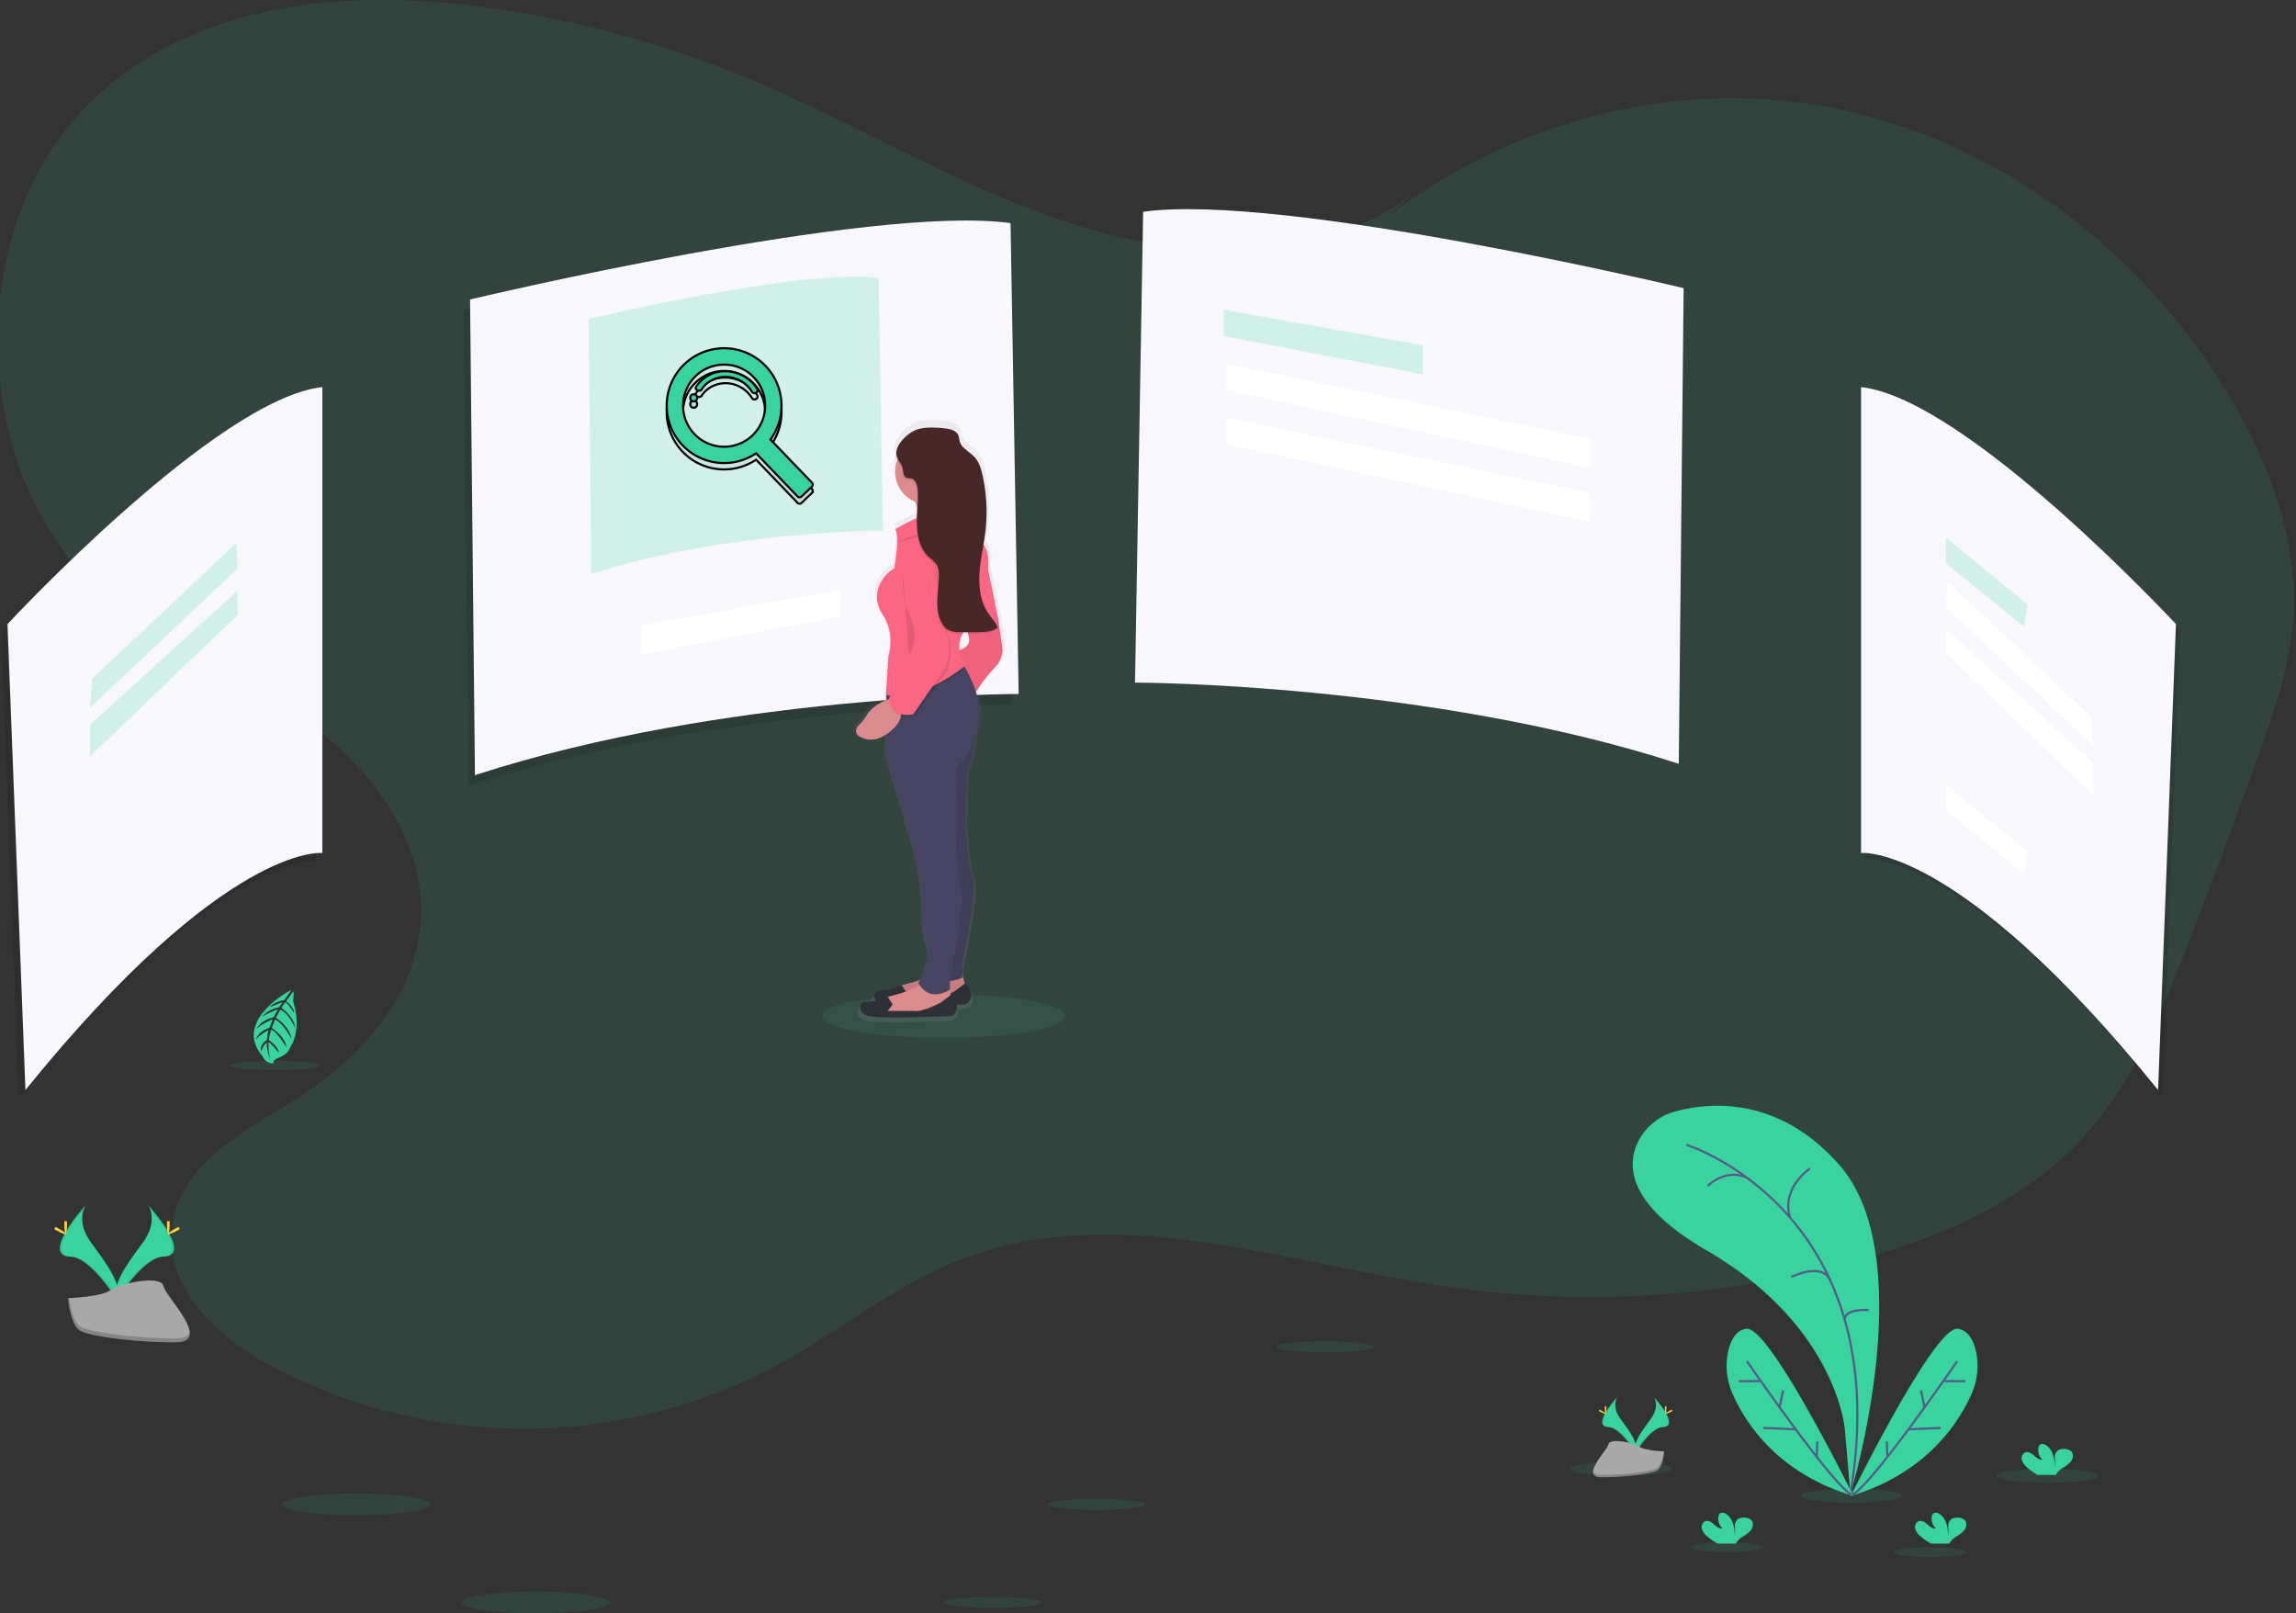 <svg width="1077.87" height="757.27" xmlns="http://www.w3.org/2000/svg" xmlns:xlink="http://www.w3.org/1999/xlink">
 <rect width="100%" height="100%" fill="#333333" stroke="none"/>
 <defs>
  <linearGradient y2="-0" x2="0.5" y1="1" x1="0.5" id="3a04da5e-6bbd-4e40-9ddd-c72d719fea9d">
   <stop stop-opacity="0.25" stop-color="gray" offset="0"/>
   <stop stop-opacity="0.12" stop-color="gray" offset="0.54"/>
   <stop stop-opacity="0.1" stop-color="gray" offset="1"/>
  </linearGradient>
 </defs>
 <title>product tour</title>
 <g>
  <title>background</title>
  <rect fill="none" id="canvas_background" height="402" width="582" y="-1" x="-1"/>
 </g>
 <g>
  <title>Layer 1</title>
  <path id="svg_1" opacity="0.1" fill="#38d39f" d="m662.83,91.84c-46.25,32.38 -106.24,30.29 -158.81,13.44s-100.86,-46.85 -152.08,-68.17a494.21,494.21 0 0 0 -133.62,-34.83c-65.28,-7.47 -138.18,1.63 -183.66,54c-50.65,58.29 -46.76,163.45 8,217c27.87,27.22 64.36,40.58 96.18,61.83s61.3,56.52 58.59,97.52c-2.51,38 -31.68,67.12 -61.87,85.41c-23.33,14.13 -52.06,29.56 -54.87,58.83c-2.72,28.32 21.44,50.51 44.51,63.13c75.26,41.18 168,40.78 243,-1c26.74,-14.95 51.3,-34.79 79.35,-46.37c73.65,-30.52 154.81,0.21 232.8,11.44a465.38,465.38 0 0 0 198,-14.41c38.62,-11.41 77.39,-28.85 104.52,-61.34c19.57,-23.43 31.76,-53.07 43.2,-82.36q18.3,-46.83 35.19,-94.33c6.75,-19 13.4,-38.38 15.15,-58.72c3.16,-36.85 -10.16,-73.28 -28.3,-104.38c-43.07,-73.9 -115.61,-125.82 -194.17,-139.01s-161.67,12.57 -222.6,68.94"/>
  <path id="svg_4" fill="#f7f7fd" d="m536.65,99.4l-3.81,221s137.92,0 255.27,38.1l2.28,-223.26s-188.21,-44.99 -253.74,-35.84z"/>
  <g id="svg_5" opacity="0.1">
   <path id="svg_6" d="m471.41,109.73l3.81,221s-137.92,0 -255.26,38.1l-2.29,-223.26s188.21,-44.94 253.74,-35.84z"/>
  </g>
  <path id="svg_7" fill="#f7f7fd" d="m474.41,104.73l3.81,221s-137.92,0 -255.26,38.1l-2.29,-223.26s188.21,-44.94 253.74,-35.84z"/>
  <g id="svg_8" opacity="0.2">
   <path id="svg_9" fill="#38d39f" d="m412.46,130.51l2.05,118.51s-74,0 -136.9,20.43l-1.23,-119.73s100.94,-24.09 136.08,-19.21z"/>
  </g>
  <g id="svg_10" opacity="0.1">
   <path id="svg_11" d="m875.68,184.69l0,218.69s45,-5.34 139.45,111.25l8.38,-218.69s-98.3,-105.92 -147.83,-111.25z"/>
  </g>
  <path id="svg_12" fill="#f7f7fd" d="m873.68,181.69l0,218.69s45,-5.34 139.45,111.25l8.38,-218.69s-98.3,-105.92 -147.83,-111.25z"/>
  <g id="svg_13" opacity="0.1">
   <path id="svg_14" d="m148.33,185.69l0,218.69s-44.96,-5.34 -139.39,111.25l-8.43,-218.69s98.29,-105.92 147.82,-111.25z"/>
  </g>
  <path id="svg_15" fill="#f7f7fd" d="m151.33,181.69l0,218.69s-44.96,-5.34 -139.39,111.25l-8.43,-218.69s98.29,-105.92 147.82,-111.25z"/>
  <g id="svg_16" opacity="0.2">
   <polygon id="svg_17" fill="#38d39f" points="574.5 145.37 667.93 162.08 667.93 175.69 574.5 157.75 574.5 145.37"/>
  </g>
  <polygon id="svg_18" fill="#fff" points="394.5 276.87 301.08 293.58 301.08 307.19 394.5 289.25 394.5 276.87"/>
  <polygon id="svg_19" fill="#fff" points="575.74 170.74 746.5 206.01 746.5 219.62 575.74 183.12 575.74 170.74"/>
  <polygon id="svg_20" fill="#fff" points="575.74 196.11 746.5 231.37 746.5 244.99 575.74 208.48 575.74 196.11"/>
  <g id="svg_21" opacity="0.2">
   <polygon id="svg_22" fill="#38d39f" points="913.5 252.31 913.5 264.32 950.13 294.08 951.85 283.78 913.5 252.31"/>
  </g>
  <polygon id="svg_23" fill="#fff" points="913.5 368.31 913.5 380.32 950.13 410.08 951.85 399.78 913.5 368.31"/>
  <polygon id="svg_24" fill="#fff" points="914.08 272.91 913.5 284.93 982.75 350.16 981.61 336.43 914.08 272.91"/>
  <polygon id="svg_25" fill="#fff" points="913.5 295.23 913.5 306.67 982.75 373.06 982.75 358.18 913.5 295.23"/>
  <g id="svg_26" opacity="0.2">
   <polygon id="svg_27" fill="#38d39f" points="110.93 254.91 111.5 266.93 42.26 332.16 43.4 318.43 110.93 254.91"/>
  </g>
  <g id="svg_28" opacity="0.2">
   <polygon id="svg_29" fill="#38d39f" points="111.5 277.23 111.5 288.67 42.26 355.06 42.26 340.18 111.5 277.23"/>
  </g>
  <ellipse id="svg_30" opacity="0.1" fill="#38d39f" ry="10.26" rx="57" cy="476.88" cx="442.943"/>
  <path id="svg_31" fill="#38d39f" d="m69.43,565.47s5.49,7.18 -2.54,18s-14.65,20 -12,26.76c0,0 12.11,-20.14 22,-20.42s3.39,-12.18 -7.46,-24.34z"/>
  <path id="svg_32" opacity="0.1" d="m69.43,565.47a8.63,8.63 0 0 1 1.12,2.25c9.62,11.3 14.75,21.85 5.5,22.12c-8.61,0.24 -19,15.65 -21.42,19.54c0.08,0.29 0.18,0.59 0.29,0.88c0,0 12.11,-20.14 22,-20.42s3.36,-12.21 -7.49,-24.37z"/>
  <path id="svg_33" fill="#ffd037" d="m79.64,574.63c0,2.53 -0.28,4.58 -0.63,4.58s-0.64,-2.05 -0.64,-4.58s0.36,-1.34 0.71,-1.34s0.56,-1.2 0.56,1.34z"/>
  <path id="svg_34" fill="#ffd037" d="m83.15,577.63c-2.22,1.21 -4.16,1.94 -4.33,1.64s1.5,-1.54 3.72,-2.75s1.34,-0.33 1.51,0s1.32,-0.09 -0.9,1.11z"/>
  <path id="svg_35" fill="#38d39f" d="m40.41,565.47s-5.47,7.16 2.53,18.03s14.65,20 12,26.76c0,0 -12.11,-20.14 -22,-20.42s-3.37,-12.21 7.47,-24.37z"/>
  <path id="svg_36" opacity="0.1" d="m40.41,565.47a9,9 0 0 0 -1.12,2.25c-9.62,11.3 -14.75,21.85 -5.5,22.12c8.62,0.24 19,15.65 21.42,19.54a7.54,7.54 0 0 1 -0.29,0.88s-12.11,-20.14 -22,-20.42s-3.35,-12.21 7.49,-24.37z"/>
  <path id="svg_37" fill="#ffd037" d="m30.2,574.63c0,2.53 0.28,4.58 0.63,4.58s0.64,-2.05 0.64,-4.58s-0.36,-1.34 -0.71,-1.34s-0.56,-1.2 -0.56,1.34z"/>
  <path id="svg_38" fill="#ffd037" d="m26.7,577.63c2.22,1.21 4.15,1.94 4.32,1.64s-1.5,-1.54 -3.72,-2.75s-1.34,-0.33 -1.51,0s-1.31,-0.09 0.91,1.11z"/>
  <path id="svg_39" fill="#a8a8a8" d="m31.94,609.32s15.36,-0.47 20,-3.77s23.62,-7.23 24.77,-1.94s23.08,26.29 5.74,26.43s-40.29,-2.7 -44.91,-5.52s-5.6,-15.2 -5.6,-15.2z"/>
  <path id="svg_40" opacity="0.2" d="m82.76,628.2c-17.34,0.14 -40.29,-2.7 -44.91,-5.52c-3.52,-2.14 -4.92,-9.83 -5.39,-13.38l-0.51,0s1,12.39 5.59,15.2s27.57,5.66 44.91,5.52c5,0 6.74,-1.82 6.64,-4.46c-0.69,1.61 -2.6,2.61 -6.33,2.64z"/>
  <ellipse id="svg_107" opacity="0.1" fill="#38d39f" ry="2.14" rx="21.16" cy="500.1" cx="129.18"/>
  <path id="svg_108" fill="#38d39f" d="m136.58,464.72s-27.6,14.26 -13.34,31a5.3,5.3 0 0 0 5.22,3.39s-0.78,-1.41 2.19,-2.54a14.43,14.43 0 0 0 3,-1.58a7,7 0 0 0 2.67,-3.57l0,0s5.65,-7.55 1.27,-21.52c0,0 0.57,-4 0.07,-4.59l-3.35,4.59s3.47,2.33 3.87,5.75c0,0 -3.61,-5.74 -4.4,-5.08c-0.16,0.13 -1.66,2.51 -1.66,2.51s6,4.08 6.45,9.37c0,0 -3.38,-7.41 -7,-8.47l-2.06,3.73s6.56,4 7.3,10c0,0 -3.81,-7.62 -7.7,-9.15l-1.53,3.94s6.32,4 6.9,9c0,0 -5.29,-8.36 -7.19,-8.09c0,0 -1.19,3.7 -1,4.84c0,0 4.48,3 4.56,5.93c0,0 -4.13,-5.22 -4.77,-4.87c0,0 -0.26,5.24 1,8a15.9,15.9 0 0 1 -1.83,-8a8.69,8.69 0 0 0 -2.64,4.26s-1.19,-2.89 2.72,-5.53c0,0 0.37,-4.08 0.82,-4.58c0,0 -4.23,2.06 -6,4.6c0,0 0.66,-3.78 6.4,-5.66l1.46,-4s-5.74,2.43 -7.52,4.57c0,0 1.28,-3.75 8,-5.55l2,-3.68s-5.1,1.72 -7.59,3.68c0,0 1.93,-3.23 8.2,-4.71l1.62,-2.31s-3.71,1.33 -4.74,1.8s-1.24,0.24 -1.24,0.24a13.28,13.28 0 0 1 6.64,-3s3.45,-4.47 3.2,-4.72z"/>
  <path id="svg_109" fill="url(#3a04da5e-6bbd-4e40-9ddd-c72d719fea9d)" d="m402.103,345.1c2.89,1.71 7.41,2.82 13.1,-0.85l-0.06,8.11c0.41,5.57 7.28,25.83 7.28,25.83l4.85,16.68a130.43,130.43 0 0 1 5.34,36.27a34.66,34.66 0 0 0 1.55,11.42c2.58,7 -1,16 -2.58,19.33c-2.88,1 -5.85,1.75 -8,2.25a5.48,5.48 0 0 0 -0.72,0.22l0,-0.05s-7.28,2.89 -10.52,2.49c-2.41,-0.3 -3.92,2.71 -2,4.92a14.67,14.67 0 0 1 -4.85,0.64c-3.24,-0.4 -4.85,5.17 1.21,6.76s40.46,0 40.46,0a4.88,4.88 0 0 0 2.59,-5.39c2.64,-0.1 4.29,-0.18 4.29,-0.18s6.07,-2.78 0,-10.33l-0.32,0.25l-1.3,-3.82l0,-5.17s7.69,-37 5.26,-41.32s-3.64,-26.62 -3.64,-26.62l0.81,-24.24c2.19,-4.53 3.32,-11.62 3.89,-17.17a36.58,36.58 0 0 0 1.55,-8.15c0.09,-1.3 0.17,-2.67 0.22,-4.09a27.45,27.45 0 0 0 -1.47,-9.15a90.44,90.44 0 0 1 9.16,-11.51a11.79,11.79 0 0 0 3.64,-10.33l-2,-13.51l-4.86,-23c0.61,-6.4 -0.72,-10.08 -2.2,-12.16c0.35,-2.06 0.68,-4.13 0.93,-6.2a79.35,79.35 0 0 0 -1.42,-27c-0.7,-3.09 -1.66,-6.26 -3.82,-8.6c-2.46,-2.65 -6.44,-4.27 -7.35,-7.74a25.21,25.21 0 0 0 -0.56,-2.61c-0.89,-2.28 -3.7,-3.1 -6.16,-3.4c-4.38,-0.53 -10.71,-0.94 -14.92,0.78c-2.93,1.21 -7,4.51 -8.59,8.06a6.91,6.91 0 0 0 -1,5a6.56,6.56 0 0 0 0.7,1.69a15.22,15.22 0 0 0 -1,5.33a15.51,15.51 0 0 0 9.9,14.38c0.09,0.3 0.18,0.6 0.26,0.9a15,15 0 0 1 0.39,2.16c-0.07,1.41 -0.16,2.82 -0.23,4.22a4.74,4.74 0 0 1 -0.15,0.57a103.79,103.79 0 0 0 -10.17,5.19c2.43,3.57 -0.4,18.67 -0.4,18.67c-6.07,3.58 -12.14,12.72 -5.67,22.25s2.83,19.75 2.83,19.75l-1,15.54l0,0l0,0l-0.2,3.1l0.08,0l-0.08,1.18l0.17,0l0,1.27c-2.85,1 -7,3.14 -9.47,7a25.08,25.08 0 0 1 -4.24,5.2a3.12,3.12 0 0 0 0.49,5.18zm48.85,-41.28a14.75,14.75 0 0 1 1.44,-7.81c0.95,0 1.91,0 2.86,0c0.1,0.67 0.21,1.31 0.35,1.89c0.82,3.54 -2.46,5.21 -4.65,5.92z"/>
  <path id="svg_110" fill="#db8b8b" d="m451.753,457.83l1.56,4.67l-5.04,5.06l-16.74,3.89l-12.07,-1.17l0.78,-4.28l0,0a5.15,5.15 0 0 1 3.83,-3.77c5,-1.17 14.42,-3.82 16.41,-7.52l11.27,3.12z"/>
  <path id="svg_111" opacity="0.1" d="m451.753,457.83l1.56,4.67l-5.04,5.06l-16.74,3.89l-12.07,-1.17l0.78,-4.28l0,0a5.15,5.15 0 0 1 3.83,-3.77c5,-1.17 14.42,-3.82 16.41,-7.52l11.27,3.12z"/>
  <path id="svg_112" fill="#2e3037" d="m423.333,469.12l2.34,-3.12l-2.34,-3.6s-7,2.82 -10.12,2.43s-4.67,5.07 1.17,6.62s38.93,0 38.93,0s5.84,-2.72 0,-10.12l-5.04,3.89s-8.57,4.68 -12.85,3.9l-12.09,0z"/>
  <path id="svg_113" fill="#db8b8b" d="m412.823,475.74l12.07,1.16l16.74,-3.89l5.06,-5.06l-0.41,-1.24l-0.58,-1.74l-0.56,-1.69l-11.29,-3.12a7,7 0 0 1 -2.29,2.3c-3.67,2.5 -10.26,4.31 -14.12,5.22l-0.49,0.14a5.17,5.17 0 0 0 -2,1.21a5.12,5.12 0 0 0 -1.39,2.42l-0.74,4.29z"/>
  <path id="svg_114" opacity="0.1" d="m412.823,475.74l12.07,1.16l16.74,-3.89l5.06,-5.06l-0.41,-1.24l-4.65,3.57s-8.56,4.68 -12.85,3.9l-12.06,0l2.33,-3.12l-2.1,-3.24a5.17,5.17 0 0 0 -2,1.21a5.12,5.12 0 0 0 -1.39,2.42l-0.74,4.29z"/>
  <path id="svg_115" fill="#2e3037" d="m416.723,474.57l2.33,-3.12l-2.33,-3.6s-7,2.82 -10.13,2.43s-4.67,5.07 1.17,6.62s38.93,0 38.93,0s5.84,-2.72 0,-10.12l-5.06,3.85s-8.56,4.68 -12.85,3.9l-12.06,0.04z"/>
  <path id="svg_116" fill="#db8b8b" d="m426.453,248.77s18.69,1.94 16,-5.84a14.15,14.15 0 0 1 -0.58,-6.88a19.11,19.11 0 0 1 3.31,-7.92l-17.52,2.73a22.1,22.1 0 0 1 2.37,5.62c2.05,8.26 -3.58,12.29 -3.58,12.29z"/>
  <path id="svg_117" fill="#474463" d="m458.373,337.53s-0.39,16.74 -4.28,24.92l-0.82,23.74s1.17,21.8 3.5,26.09s-5.06,40.49 -5.06,40.49l0,6.22s-12.45,4.68 -16,-0.77l3.56,-46.33l-1.53,-64.26l20.63,-10.1z"/>
  <path id="svg_118" opacity="0.1" d="m458.373,337.53s-0.39,16.74 -4.28,24.92l-0.82,23.74s1.17,21.8 3.5,26.09s-5.06,40.49 -5.06,40.49l0,6.22s-12.45,4.68 -16,-0.77l3.56,-46.33l-1.53,-64.26l20.63,-10.1z"/>
  <path id="svg_119" fill="#fc6681" d="m466.163,283.8l2.33,6.23l1.95,13.24a11.7,11.7 0 0 1 -3.5,10.12c-4.67,4.67 -10.9,14.41 -10.9,14.41l-7.4,-22.17s7.4,-1.17 6.23,-6.23s-0.78,-14.41 -0.78,-14.41l12.07,-1.19z"/>
  <path id="svg_120" opacity="0.05" d="m466.163,283.8l2.33,6.23l1.95,13.24a11.7,11.7 0 0 1 -3.5,10.12c-4.67,4.67 -10.9,14.41 -10.9,14.41l-7.4,-22.17s7.4,-1.17 6.23,-6.23s-0.78,-14.41 -0.78,-14.41l12.07,-1.19z"/>
  <path id="svg_121" opacity="0.1" d="m431.563,462.46c5,7.86 12.76,3.4 14.14,2.51l-0.56,-1.69l-11.29,-3.12a7,7 0 0 1 -2.29,2.3z"/>
  <path id="svg_122" fill="#474463" d="m415.943,352.71c0.39,5.45 7,25.31 7,25.31l4.67,16.34a129.57,129.57 0 0 1 5.13,35.54a35,35 0 0 0 1.53,11.19c3.12,8.56 -3.11,20.24 -3.11,20.24c5.45,9.73 14.79,3.12 14.79,3.12l0,-6.23s7.4,-33.87 5.45,-40.49s-2.72,-24.53 -2.72,-24.53l0,-32.31a36.72,36.72 0 0 0 10.64,-23.26c0.1,-1.27 0.17,-2.61 0.22,-4c0.32,-8.79 -5.69,-19.08 -8,-22.76c-0.56,-0.88 -0.91,-1.38 -0.91,-1.38l-34.42,13.64l-0.08,0l0,1.33l0,2.95l-0.19,25.3z"/>
  <path id="svg_123" opacity="0.1" d="m427.623,230.86a22.1,22.1 0 0 1 2.37,5.62a15.15,15.15 0 0 0 11.84,-0.43a19.11,19.11 0 0 1 3.31,-7.92l-17.52,2.73z"/>
  <circle id="svg_124" fill="#db8b8b" r="15.18" cy="221.52" cx="435.403"/>
  <path id="svg_125" opacity="0.1" d="m415.943,327.41l0.16,0c16.33,3.35 36.82,-13.66 36.82,-13.66a20.87,20.87 0 0 1 -1.42,-2.9c-0.56,-0.88 -0.91,-1.38 -0.91,-1.38l-34.38,13.66l-0.09,1.36l-0.18,2.92z"/>
  <path id="svg_126" fill="#fc6681" d="m420.273,248.38s21.8,-13.24 28.81,-7.79l9.73,12.46s6.23,1.94 5.06,14.4l4.67,22.58l-14,3.51s-8.27,7.78 -1.62,19.09c0,0 -20.63,17.13 -37,13.63l1.16,-18.3s3.51,-10.12 -2.72,-19.46s-0.39,-18.3 5.45,-21.81c0.02,-0.06 2.75,-14.81 0.46,-18.31z"/>
  <path id="svg_127" fill="#db8b8b" d="m419.053,327.8s-8.17,1.55 -12.07,7.78a24.05,24.05 0 0 1 -4.07,5.09a3.09,3.09 0 0 0 0.48,4.93c3.09,1.85 8.13,3 14.49,-2.23c10.9,-8.96 1.17,-15.57 1.17,-15.57z"/>
  <path id="svg_128" opacity="0.1" d="m431.123,255.77s7.79,-0.78 9.73,19.47s5.06,24.92 5.06,24.92s1.95,10.51 -2.72,16.74s-13.63,19.46 -13.63,19.46s-9.73,2.73 -11.68,-7l12.07,-22.58s1.95,-7.78 -2.72,-13.23s-8.18,-41.67 3.89,-37.78z"/>
  <path id="svg_129" fill="#fc6681" d="m430.343,254.63s7.79,-0.78 9.73,19.46s5.07,24.92 5.07,24.92s1.94,10.51 -2.73,16.74s-13.63,19.46 -13.63,19.46s-9.73,2.73 -11.68,-7l12.07,-22.58s1.95,-7.79 -2.72,-13.24s-8.18,-41.68 3.89,-37.76z"/>
  <path id="svg_130" opacity="0.1" d="m423.923,269.2s-0.78,12.07 2.72,18.69s3.51,15.18 0,19.86"/>
  <path id="svg_131" opacity="0.1" d="m421.973,254.41s3.12,-3.11 12.07,-3.5s12.85,-3.12 12.85,-3.12"/>
  <path id="svg_132" opacity="0.1" d="m443.633,201.89c2.36,0.29 5.07,1.1 5.92,3.33a24.77,24.77 0 0 1 0.54,2.56c0.88,3.4 4.71,5 7.07,7.59c2.09,2.29 3,5.4 3.68,8.42a79.19,79.19 0 0 1 1.37,26.45c-0.76,6.46 -2.31,12.82 -2.75,19.3s0.36,13.31 3.91,18.76c1.52,2.34 3.53,4.4 4.61,7c-2.23,1.81 -5.31,2.07 -8.18,2.17q-5,0.16 -10,0a10.7,10.7 0 0 1 -5.11,-1.06a7.81,7.81 0 0 1 -2.68,-2.88c-1.91,-3.25 -2.4,-7.15 -2.32,-10.93s0.68,-7.52 0.75,-11.29c0,-2.06 -0.12,-4.24 -1.3,-5.92a19.19,19.19 0 0 0 -3.27,-3c-4.16,-3.69 -5.59,-9.62 -5.73,-15.18s0.77,-11.14 0.3,-16.69c-0.18,-2.17 -1,-4.78 -3.13,-5.2a13.57,13.57 0 0 1 -2,-0.26c-1.72,-0.66 -1.55,-3.08 -2,-4.85c-0.55,-2 -2.24,-3.52 -2.72,-5.53c-1.12,-4.71 4.87,-10.33 8.8,-12s10.02,-1.31 14.24,-0.79z"/>
  <path id="svg_133" fill="#472727" d="m444.023,201.11c2.36,0.3 5.06,1.11 5.92,3.33a24.41,24.41 0 0 1 0.54,2.57c0.88,3.4 4.71,5 7.07,7.58c2.09,2.29 3,5.4 3.68,8.42a79.19,79.19 0 0 1 1.37,26.45c-0.76,6.46 -2.31,12.82 -2.75,19.3s0.36,13.31 3.91,18.76c1.52,2.34 3.53,4.4 4.61,7c-2.23,1.81 -5.31,2.07 -8.18,2.17q-5,0.16 -10.05,0a10.7,10.7 0 0 1 -5.11,-1.06a7.86,7.86 0 0 1 -2.68,-2.87c-1.92,-3.26 -2.4,-7.16 -2.32,-10.94s0.68,-7.52 0.75,-11.29c0,-2.05 -0.12,-4.24 -1.3,-5.92a19.6,19.6 0 0 0 -3.27,-3c-4.16,-3.69 -5.6,-9.61 -5.74,-15.18s0.78,-11.14 0.31,-16.69c-0.18,-2.17 -1,-4.78 -3.13,-5.2a13.57,13.57 0 0 1 -2,-0.26c-1.72,-0.66 -1.55,-3.08 -2,-4.85c-0.55,-2 -2.24,-3.52 -2.72,-5.53c-1.12,-4.7 4.87,-10.33 8.8,-12s10.07,-1.27 14.29,-0.79z"/>
  <ellipse id="svg_134" opacity="0.1" fill="#38d39f" ry="3.3" rx="24" cy="692.67" cx="961.14"/>
  <ellipse id="svg_135" opacity="0.1" fill="#38d39f" ry="3.3" rx="24" cy="702" cx="869.2"/>
  <ellipse id="svg_136" opacity="0.1" fill="#38d39f" ry="3.3" rx="24" cy="689.38" cx="760.91"/>
  <ellipse id="svg_137" opacity="0.1" fill="#38d39f" ry="2.34" rx="17.06" cy="728.54" cx="906"/>
  <ellipse id="svg_138" opacity="0.1" fill="#38d39f" ry="2.34" rx="17.06" cy="726.19" cx="810.58"/>
  <path id="svg_139" fill="#38d39f" d="m868.69,701.25s33.66,-110.34 -5.27,-154.54c-29.12,-33.06 -62.17,-29.11 -77,-25a27.37,27.37 0 0 0 -17.66,14.68c-5.17,11.16 -4.24,29.29 32.3,50.44c61.17,35.41 65,84 65,84l2.63,30.42z"/>
  <path id="svg_140" stroke-miterlimit="10" stroke="#565987" fill="none" d="m791.71,537.34s99.23,31 77,163.91"/>
  <path id="svg_141" stroke-miterlimit="10" stroke="#565987" fill="none" d="m849.67,548.47s-13.67,9.2 -9.32,23"/>
  <path id="svg_142" stroke-miterlimit="10" stroke="#565987" fill="none" d="m801.66,556.63s8.36,-8.5 18.52,-3.81"/>
  <path id="svg_143" stroke-miterlimit="10" stroke="#565987" fill="none" d="m840.94,599.39s14.66,-7.44 18.45,1.88"/>
  <path id="svg_144" stroke-miterlimit="10" stroke="#565987" fill="none" d="m877.18,614.91s-11,-0.88 -11.21,4.39"/>
  <path id="svg_145" fill="#38d39f" d="m870.05,702.13s-39.42,-80.2 -50.25,-78.44c-5.14,0.83 -7.51,5.89 -8.59,11a32.27,32.27 0 0 0 2.15,19.52c5.58,12.81 20.58,37.18 56.69,47.92z"/>
  <path id="svg_146" stroke-miterlimit="10" stroke="#565987" fill="none" d="m820.09,638.91s41.38,60 49.38,62.64"/>
  <line id="svg_147" stroke-miterlimit="10" stroke="#565987" fill="none" y2="648.28" x2="825.94" y1="648.28" x1="816.28"/>
  <line id="svg_148" stroke-miterlimit="10" stroke="#565987" fill="none" y2="670.88" x2="842.99" y1="670.23" x1="827.85"/>
  <line id="svg_149" stroke-miterlimit="10" stroke="#565987" fill="none" y2="660.56" x2="835.42" y1="652.67" x1="837.06"/>
  <line id="svg_150" stroke-miterlimit="10" stroke="#565987" fill="none" y2="683.84" x2="852.87" y1="676.67" x1="853.16"/>
  <path id="svg_151" fill="#38d39f" d="m868.88,702.13s39.42,-80.2 50.25,-78.44c5.15,0.83 7.52,5.89 8.59,11a32.27,32.27 0 0 1 -2.15,19.52c-5.63,12.81 -20.63,37.18 -56.69,47.92z"/>
  <path id="svg_152" stroke-miterlimit="10" stroke="#565987" fill="none" d="m918.84,638.91s-41.38,60 -49.37,62.64"/>
  <line id="svg_153" stroke-miterlimit="10" stroke="#565987" fill="none" y2="648.28" x2="912.98" y1="648.28" x1="922.64"/>
  <line id="svg_154" stroke-miterlimit="10" stroke="#565987" fill="none" y2="670.88" x2="895.93" y1="670.23" x1="911.07"/>
  <line id="svg_155" stroke-miterlimit="10" stroke="#565987" fill="none" y2="660.56" x2="903.5" y1="652.67" x1="901.86"/>
  <line id="svg_156" stroke-miterlimit="10" stroke="#565987" fill="none" y2="683.84" x2="886.05" y1="676.67" x1="885.76"/>
  <path id="svg_157" fill="#38d39f" d="m801.19,720.86a6.81,6.81 0 0 1 -2.24,-3.39a3,3 0 0 1 1.57,-3.45c1.44,-0.55 3,0.45 4.14,1.46s2.5,2.16 4,1.95a6.17,6.17 0 0 1 -1.9,-5.75a2.42,2.42 0 0 1 0.53,-1.16c0.8,-0.86 2.25,-0.49 3.21,0.18c3,2.14 3.89,6.28 3.91,10a18.89,18.89 0 0 0 0,-4.12a4.23,4.23 0 0 1 1.55,-3.64a4.65,4.65 0 0 1 2.36,-0.56a4.9,4.9 0 0 1 3.83,1.09c1.16,1.24 0.86,3.33 -0.15,4.7a14.65,14.65 0 0 1 -4,3.17a8.9,8.9 0 0 0 -2.83,2.7a3.48,3.48 0 0 0 -0.21,0.48l-8.57,0a23.68,23.68 0 0 1 -5.2,-3.66z"/>
  <path id="svg_158" fill="#38d39f" d="m951.41,688.56a6.81,6.81 0 0 1 -2.24,-3.39a3,3 0 0 1 1.56,-3.44c1.44,-0.56 3,0.44 4.15,1.45s2.5,2.16 4,2a6.17,6.17 0 0 1 -1.9,-5.75a2.42,2.42 0 0 1 0.53,-1.16c0.8,-0.86 2.25,-0.49 3.21,0.18c3,2.14 3.89,6.28 3.91,10a18.89,18.89 0 0 0 0,-4.12a4.23,4.23 0 0 1 1.55,-3.64a4.65,4.65 0 0 1 2.36,-0.56a4.86,4.86 0 0 1 3.82,1.09c1.17,1.24 0.86,3.33 -0.15,4.7a14.6,14.6 0 0 1 -4,3.17a8.9,8.9 0 0 0 -2.83,2.7a3.48,3.48 0 0 0 -0.21,0.48l-8.57,0a23.68,23.68 0 0 1 -5.19,-3.71z"/>
  <path id="svg_159" fill="#38d39f" d="m901.35,720.86a6.83,6.83 0 0 1 -2.25,-3.39a3,3 0 0 1 1.57,-3.45c1.44,-0.55 3,0.45 4.15,1.46s2.5,2.16 4,1.95a6.13,6.13 0 0 1 -1.9,-5.75a2.33,2.33 0 0 1 0.53,-1.16c0.8,-0.86 2.24,-0.49 3.2,0.18c3,2.14 3.9,6.28 3.91,10a18.89,18.89 0 0 0 0.06,-4.12a4.22,4.22 0 0 1 1.54,-3.64a4.68,4.68 0 0 1 2.36,-0.56a4.89,4.89 0 0 1 3.83,1.09c1.16,1.24 0.86,3.33 -0.15,4.7a14.75,14.75 0 0 1 -4,3.17a8.7,8.7 0 0 0 -2.83,2.7a2.58,2.58 0 0 0 -0.21,0.48l-8.58,0a23.62,23.62 0 0 1 -5.23,-3.66z"/>
  <path id="svg_160" fill="#38d39f" d="m759.36,655.57s-3.22,4.2 1.48,10.55s8.58,11.71 7,15.67c0,0 -7.09,-11.79 -12.86,-12s-1.97,-7.16 4.38,-14.22z"/>
  <path id="svg_161" opacity="0.1" d="m759.36,655.57a5,5 0 0 0 -0.66,1.32c-5.63,6.61 -8.63,12.79 -3.22,12.94c5.05,0.15 11.1,9.17 12.54,11.44a3.16,3.16 0 0 1 -0.17,0.52s-7.09,-11.79 -12.86,-12s-1.98,-7.16 4.37,-14.22z"/>
  <path id="svg_162" fill="#ffd037" d="m753.38,660.93c0,1.48 0.17,2.68 0.37,2.68s0.37,-1.2 0.37,-2.68s-0.2,-0.78 -0.41,-0.78s-0.33,-0.7 -0.33,0.78z"/>
  <path id="svg_163" fill="#ffd037" d="m751.33,662.7c1.3,0.7 2.43,1.13 2.53,0.95s-0.87,-0.9 -2.17,-1.61s-0.79,-0.19 -0.89,0s-0.77,-0.05 0.53,0.66z"/>
  <path id="svg_164" fill="#38d39f" d="m776.35,655.57s3.21,4.2 -1.49,10.55s-8.57,11.71 -7,15.67c0,0 7.09,-11.79 12.87,-12s1.97,-7.16 -4.38,-14.22z"/>
  <path id="svg_165" opacity="0.1" d="m776.35,655.57a5.16,5.16 0 0 1 0.65,1.32c5.64,6.61 8.64,12.79 3.22,12.94c-5,0.15 -11.09,9.17 -12.54,11.44c0,0.18 0.11,0.35 0.17,0.52c0,0 7.09,-11.79 12.87,-12s1.98,-7.16 -4.37,-14.22z"/>
  <path id="svg_166" fill="#ffd037" d="m782.32,660.93c0,1.48 -0.16,2.68 -0.37,2.68s-0.37,-1.2 -0.37,-2.68s0.21,-0.78 0.41,-0.78s0.33,-0.7 0.33,0.78z"/>
  <path id="svg_167" fill="#ffd037" d="m784.38,662.7c-1.3,0.7 -2.44,1.13 -2.53,0.95s0.87,-0.9 2.17,-1.61s0.79,-0.19 0.89,0s0.77,-0.05 -0.53,0.66z"/>
  <path id="svg_168" fill="#a8a8a8" d="m781.3,681.24s-9,-0.28 -11.7,-2.21s-13.83,-4.23 -14.5,-1.13s-13.52,15.39 -3.36,15.47s23.58,-1.58 26.29,-3.23s3.27,-8.9 3.27,-8.9z"/>
  <path id="svg_169" opacity="0.2" d="m751.55,692.29c10.16,0.08 23.59,-1.58 26.3,-3.23c2.05,-1.25 2.88,-5.75 3.15,-7.83l0.3,0s-0.57,7.25 -3.27,8.9s-16.14,3.31 -26.29,3.23c-2.93,0 -3.95,-1.07 -3.89,-2.61c0.41,0.94 1.52,1.52 3.7,1.54z"/>
  <ellipse id="svg_170" opacity="0.1" fill="#38d39f" ry="5.13" rx="34.72" cy="706.09" cx="167.29"/>
  <ellipse id="svg_171" opacity="0.1" fill="#38d39f" ry="5.13" rx="34.72" cy="752.14" cx="251.36"/>
  <ellipse id="svg_172" opacity="0.1" fill="#38d39f" ry="2.57" rx="22.99" cy="632.15" cx="622.26"/>
  <ellipse id="svg_173" opacity="0.1" fill="#38d39f" ry="2.57" rx="22.99" cy="706.09" cx="514.79"/>
  <ellipse id="svg_174" opacity="0.1" fill="#38d39f" ry="2.57" rx="22.99" cy="752.14" cx="466.34"/>
  <defs>
   <linearGradient y2="-0" x2="0.5" y1="1" x1="0.5" id="svg_186">
    <stop stop-opacity="0.25" stop-color="#b3b3b3" offset="0"/>
    <stop stop-opacity="0.1" stop-color="#b3b3b3" offset="0.54"/>
    <stop stop-opacity="0.05" stop-color="#b3b3b3" offset="1"/>
   </linearGradient>
   <linearGradient y2="0" x2="0.5" y1="1" x1="0.5" id="svg_185">
    <stop stop-opacity="0.12" offset="0"/>
    <stop stop-opacity="0.09" offset="0.55"/>
    <stop stop-opacity="0.02" offset="1"/>
   </linearGradient>
   <linearGradient xlink:href="#svg_185" y2="219.3" x2="887.42" y1="237" x1="887.42" id="svg_184"/>
  </defs>
  <g stroke="null" id="svg_205">
   <path stroke="null" id="svg_192" fill="url(#svg_186)" d="m359.363,174.714a26.948,26.948 0 1 0 -4.41,41.044l19.478,20.263a1.309,1.309 0 0 0 1.856,0.035l4.852,-4.654a1.309,1.309 0 0 0 0.035,-1.856l-19.478,-20.263a26.948,26.948 0 0 0 -2.333,-34.569zm-6.068,32.579a19.274,19.274 0 1 1 0.535,-27.256a19.274,19.274 0 0 1 -0.535,27.227l0,0.029z"/>
   <path stroke="null" id="svg_193" fill="url(#svg_185)" d="m325.661,188.014c-2.17,0 -2.17,3.368 0,3.368s2.17,-3.368 0,-3.368z"/>
   <path stroke="null" id="svg_194" fill="url(#svg_184)" d="m340.77,177.222a16.191,16.191 0 0 0 -13.963,7.214c-0.919,1.443 1.693,2.717 2.612,1.28c2.327,-3.659 6.778,-5.981 11.577,-5.858a14.754,14.754 0 0 1 12.037,6.981c0.919,1.518 3.334,0.14 2.414,-1.367c-2.926,-4.829 -8.651,-8.116 -14.678,-8.25z"/>
   <path stroke="null" id="svg_195" fill="#38d39f" d="m359.363,171.73a26.948,26.948 0 1 0 -4.41,41.044l19.478,20.263a1.309,1.309 0 0 0 1.856,0.035l4.852,-4.654a1.309,1.309 0 0 0 0.035,-1.856l-19.478,-20.263a26.948,26.948 0 0 0 -2.333,-34.569zm-6.068,32.579a19.274,19.274 0 1 1 0.535,-27.256a19.274,19.274 0 0 1 -0.535,27.25l0,0.006z"/>
   <path stroke="null" id="svg_196" fill="#38d39f" d="m325.661,185.047c-2.17,0 -2.17,3.368 0,3.368s2.17,-3.368 0,-3.368z"/>
   <path stroke="null" id="svg_197" fill="#38d39f" d="m340.77,174.261a16.191,16.191 0 0 0 -13.963,7.214c-0.919,1.443 1.693,2.717 2.612,1.28c2.327,-3.659 6.778,-5.981 11.577,-5.858a14.754,14.754 0 0 1 12.037,6.981c0.919,1.518 3.334,0.14 2.414,-1.367c-2.926,-4.829 -8.651,-8.116 -14.678,-8.25z"/>
  </g>
 </g>
</svg>